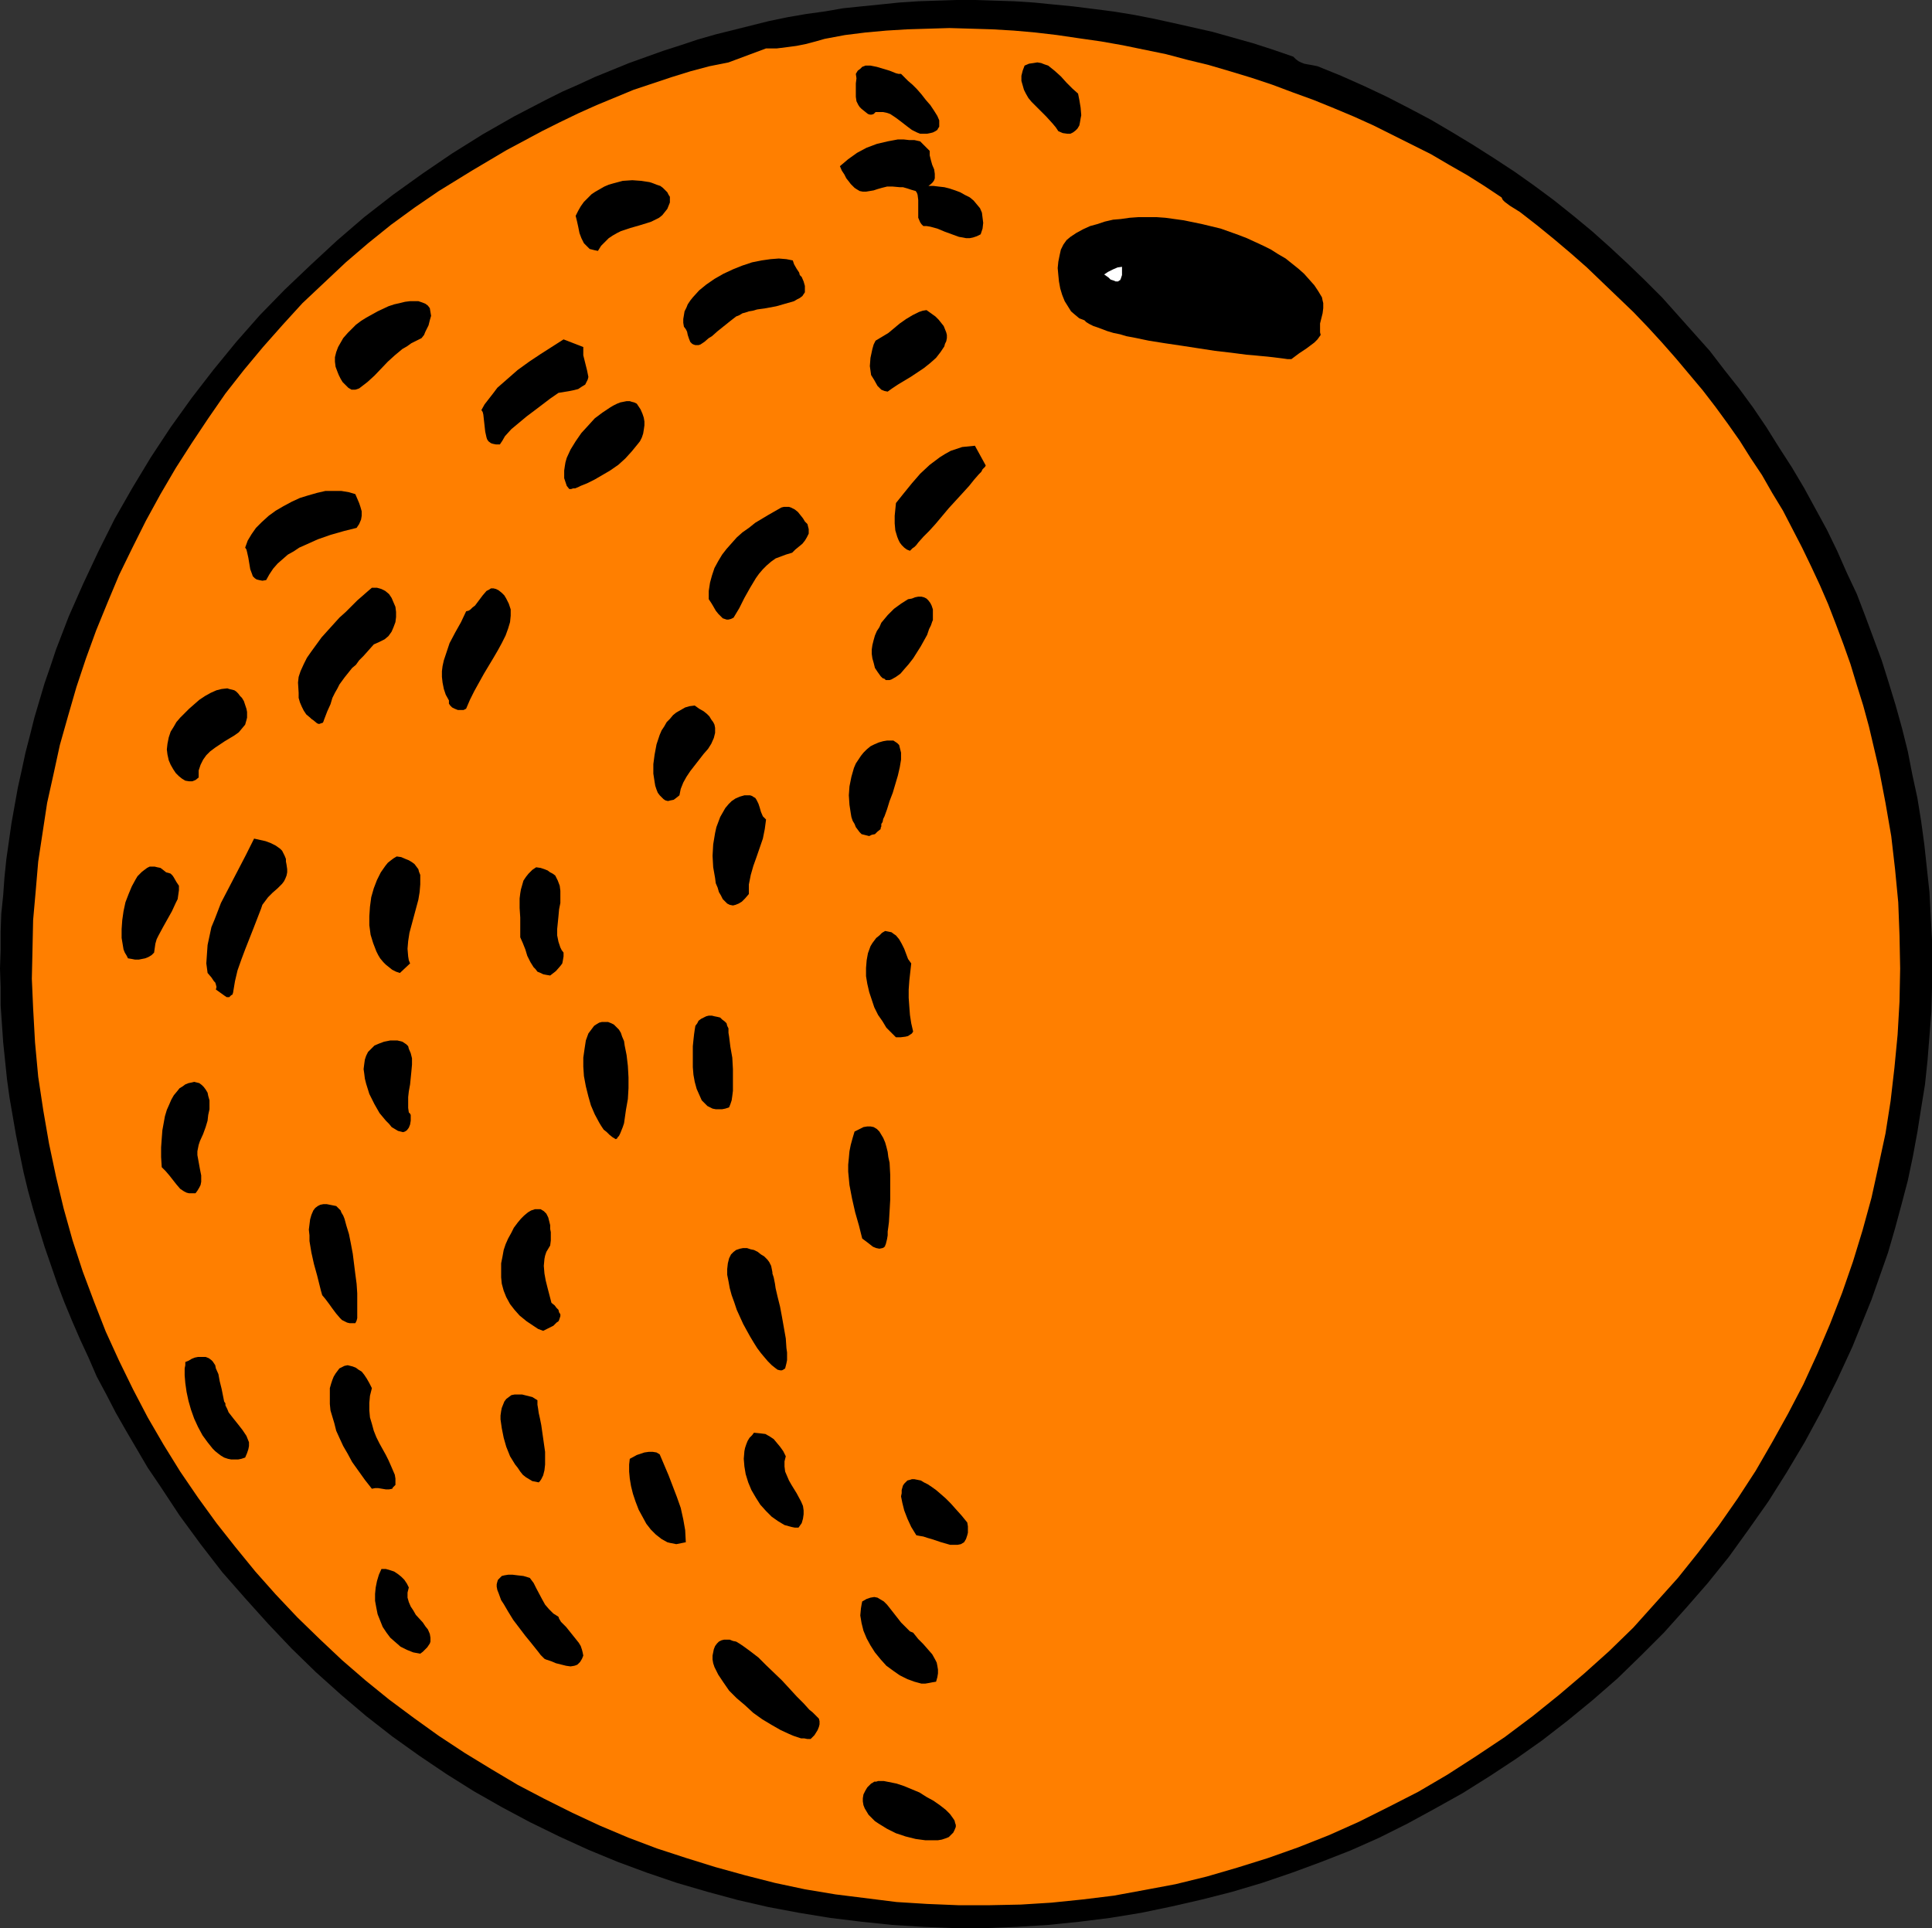 <?xml version="1.0" encoding="UTF-8" standalone="no"?>
<svg
   version="1.0"
   width="129.724mm"
   height="129.473mm"
   id="svg47"
   sodipodi:docname="Orange 12.wmf"
   xmlns:inkscape="http://www.inkscape.org/namespaces/inkscape"
   xmlns:sodipodi="http://sodipodi.sourceforge.net/DTD/sodipodi-0.dtd"
   xmlns="http://www.w3.org/2000/svg"
   xmlns:svg="http://www.w3.org/2000/svg">
  <rect width="100%" height="100%" fill="#333333" stroke="none"/>
  <sodipodi:namedview
     id="namedview47"
     pagecolor="#ffffff"
     bordercolor="#000000"
     borderopacity="0.25"
     inkscape:showpageshadow="2"
     inkscape:pageopacity="0.0"
     inkscape:pagecheckerboard="0"
     inkscape:deskcolor="#d1d1d1"
     inkscape:document-units="mm" />
  <defs
     id="defs1">
    <pattern
       id="WMFhbasepattern"
       patternUnits="userSpaceOnUse"
       width="6"
       height="6"
       x="0"
       y="0" />
  </defs>
  <path
     style="fill:#000000;fill-opacity:1;fill-rule:evenodd;stroke:none"
     d="m 328.209,14.383 0.646,0.646 0.646,0.485 0.646,0.323 0.808,0.323 0.808,0.162 0.97,0.162 1.616,0.323 5.979,2.424 5.818,2.586 5.818,2.747 5.656,2.909 5.494,2.909 5.494,3.232 5.333,3.232 5.333,3.394 5.171,3.394 5.01,3.555 5.01,3.717 4.848,3.879 4.686,3.879 4.525,4.04 4.525,4.202 4.363,4.202 4.363,4.363 4.04,4.525 4.04,4.525 4.04,4.525 3.717,4.848 3.717,4.687 3.555,4.848 3.394,5.01 3.232,5.171 3.232,5.01 3.07,5.171 2.909,5.333 2.909,5.333 2.586,5.333 2.424,5.495 2.586,5.495 2.101,5.495 2.101,5.656 2.101,5.656 1.778,5.656 1.778,5.818 1.616,5.818 1.454,5.818 1.131,5.818 1.293,5.979 0.97,5.979 0.808,5.979 0.646,5.979 0.646,5.979 0.323,6.141 0.323,5.979 v 6.141 5.979 l -0.162,6.141 -0.485,6.141 -0.485,6.141 -0.646,6.141 -0.97,5.979 -0.97,6.141 -1.131,6.141 -1.293,6.141 -1.616,6.141 -1.616,5.979 -1.778,6.141 -2.101,5.979 -2.101,5.979 -2.424,5.979 -2.424,5.979 -3.878,8.404 -4.04,8.08 -4.202,7.757 -4.525,7.596 -4.686,7.434 -5.01,7.111 -5.01,6.949 -5.333,6.626 -5.494,6.303 -5.656,6.303 -5.818,5.818 -5.979,5.818 -6.302,5.495 -6.302,5.171 -6.464,5.01 -6.626,4.687 -6.626,4.363 -6.949,4.363 -6.949,3.879 -7.11,3.879 -7.11,3.555 -7.272,3.232 -7.434,2.909 -7.434,2.747 -7.595,2.586 -7.595,2.263 -7.595,1.939 -7.757,1.778 -7.757,1.616 -7.918,1.293 -7.757,0.97 -7.918,0.808 -7.918,0.485 -7.918,0.323 h -7.918 l -7.918,-0.323 -7.918,-0.485 -7.757,-0.808 -7.918,-0.97 -7.918,-1.293 -7.757,-1.454 -7.757,-1.778 -7.757,-2.101 -7.757,-2.263 -7.595,-2.586 -7.434,-2.747 -7.434,-3.071 -7.434,-3.394 -7.272,-3.555 -7.272,-3.879 -7.11,-4.04 -6.949,-4.363 -6.949,-4.687 -6.787,-4.848 -6.626,-5.171 -6.464,-5.495 -6.302,-5.656 -6.141,-5.979 -5.979,-6.303 -5.818,-6.464 -5.818,-6.626 -5.494,-7.111 -5.333,-7.272 -5.01,-7.596 -3.07,-4.525 -2.747,-4.687 -2.747,-4.687 -2.586,-4.525 -2.424,-4.687 -2.424,-4.525 -2.101,-4.848 -2.101,-4.525 -2.101,-4.848 -1.939,-4.687 -1.778,-4.687 -1.616,-4.687 -1.616,-4.687 -1.454,-4.687 -1.454,-4.848 -1.293,-4.687 -1.131,-4.687 -0.97,-4.687 -0.97,-4.848 -0.808,-4.687 -0.808,-4.687 -0.646,-4.687 -0.485,-4.687 -0.485,-4.687 -0.323,-4.687 -0.323,-4.687 v -4.687 L 0,245.805 0.162,241.118 v -4.687 l 0.162,-4.525 0.485,-4.687 0.323,-4.525 0.485,-4.687 0.646,-4.525 0.646,-4.525 0.808,-4.525 0.808,-4.525 0.97,-4.363 0.97,-4.525 1.131,-4.363 1.131,-4.525 1.293,-4.363 1.293,-4.363 1.454,-4.202 1.454,-4.363 1.616,-4.202 1.616,-4.202 3.717,-8.404 3.878,-8.242 4.04,-8.08 4.525,-7.919 4.686,-7.757 5.01,-7.596 5.333,-7.434 5.494,-7.111 5.818,-7.111 5.979,-6.788 6.302,-6.464 6.626,-6.303 6.626,-6.141 6.949,-5.979 7.272,-5.656 7.434,-5.333 7.595,-5.171 7.757,-4.848 7.918,-4.525 4.04,-2.101 4.04,-2.101 4.202,-2.101 4.04,-1.778 4.202,-1.939 4.363,-1.778 4.363,-1.778 8.565,-3.071 4.525,-1.454 4.363,-1.454 4.525,-1.293 4.525,-1.131 4.525,-1.131 4.525,-1.131 4.686,-0.97 4.686,-0.808 4.686,-0.646 4.686,-0.808 4.686,-0.485 4.848,-0.485 4.686,-0.485 4.848,-0.323 4.848,-0.162 L 242.723,0 h 4.848 l 4.848,0.162 5.01,0.162 5.01,0.323 4.848,0.485 5.01,0.485 5.171,0.646 5.01,0.646 5.01,0.808 5.01,0.97 5.171,1.131 5.01,1.131 5.01,1.131 5.171,1.454 5.171,1.454 5.01,1.616 z"
     id="path1" />
  <path
     style="fill:#ff7f00;fill-opacity:1;fill-rule:evenodd;stroke:none"
     d="m 381.052,50.098 0.323,0.646 0.485,0.485 1.293,0.97 1.293,0.808 1.293,0.808 4.363,3.394 4.363,3.555 4.202,3.555 4.04,3.555 4.04,3.879 3.878,3.717 3.878,3.717 3.717,3.879 3.555,3.879 3.555,4.04 3.394,4.04 3.394,4.04 3.232,4.202 3.07,4.202 3.07,4.363 2.747,4.363 2.909,4.363 2.586,4.525 2.747,4.525 2.424,4.687 2.424,4.687 2.262,4.687 2.262,4.848 2.101,4.848 1.939,5.01 1.939,5.171 1.778,5.01 1.616,5.333 1.616,5.171 1.454,5.333 1.293,5.495 1.293,5.495 1.616,8.404 1.454,8.404 0.97,8.404 0.808,8.404 0.323,8.404 0.162,8.404 -0.162,8.404 -0.485,8.404 -0.808,8.404 -0.97,8.404 -1.293,8.242 -1.778,8.242 -1.778,8.08 -2.262,8.242 -2.424,7.919 -2.747,7.919 -3.07,7.919 -3.232,7.596 -3.555,7.757 -3.878,7.434 -4.04,7.272 -4.202,7.272 -4.525,6.949 -4.848,6.949 -5.171,6.787 -5.171,6.464 -5.656,6.303 -5.656,6.303 -6.141,5.979 -6.302,5.656 -6.464,5.495 -6.626,5.333 -7.11,5.333 -7.272,4.848 -7.272,4.687 -7.434,4.363 -7.595,3.879 -7.434,3.717 -7.595,3.394 -7.757,3.071 -7.757,2.747 -7.757,2.424 -7.757,2.263 -7.918,1.939 -7.757,1.454 -7.918,1.454 -7.918,0.97 -7.918,0.808 -7.757,0.485 -7.918,0.162 h -7.918 l -7.918,-0.323 -7.757,-0.485 -7.757,-0.97 -7.757,-0.97 -7.757,-1.293 -7.595,-1.616 -7.595,-1.939 -7.595,-2.101 -7.272,-2.263 -7.434,-2.424 -7.272,-2.747 -7.272,-3.071 -6.949,-3.232 -7.11,-3.555 -6.787,-3.555 -6.787,-4.04 -6.626,-4.04 -6.626,-4.363 -6.302,-4.525 -6.302,-4.687 -5.979,-4.848 -5.979,-5.171 -5.656,-5.333 -5.656,-5.495 -5.494,-5.818 -5.171,-5.818 -5.01,-6.141 -4.848,-6.141 -4.686,-6.464 -4.525,-6.626 -4.202,-6.787 -4.04,-6.949 -3.717,-7.111 -3.555,-7.272 -3.394,-7.434 -2.909,-7.434 -2.909,-7.757 -2.586,-7.919 -2.262,-8.08 -1.939,-8.08 -1.778,-8.404 -1.454,-8.404 -1.293,-8.565 -0.808,-8.727 -0.485,-8.727 -0.323,-7.434 0.162,-7.272 0.162,-7.596 0.646,-7.272 0.646,-7.596 1.131,-7.434 1.131,-7.434 1.616,-7.272 1.616,-7.434 2.101,-7.434 2.101,-7.272 2.424,-7.272 2.586,-7.111 2.909,-7.111 2.909,-6.949 3.394,-6.949 3.394,-6.787 3.717,-6.787 3.878,-6.626 4.04,-6.303 4.202,-6.303 4.363,-6.303 4.686,-5.979 4.848,-5.818 5.01,-5.656 5.01,-5.495 5.494,-5.171 5.494,-5.171 5.656,-4.848 5.818,-4.687 5.979,-4.363 6.141,-4.202 4.202,-2.586 4.202,-2.586 4.363,-2.586 4.363,-2.586 4.525,-2.424 4.525,-2.424 4.525,-2.263 4.686,-2.263 4.686,-2.101 4.686,-1.939 4.686,-1.939 4.848,-1.616 4.848,-1.616 4.686,-1.454 4.848,-1.293 4.848,-0.97 9.534,-3.555 h 2.747 l 2.586,-0.323 2.424,-0.323 2.424,-0.485 2.424,-0.646 2.262,-0.646 2.586,-0.485 2.586,-0.485 5.171,-0.646 5.333,-0.485 5.333,-0.323 5.333,-0.162 5.333,-0.162 5.494,0.162 5.333,0.162 5.494,0.323 5.494,0.485 5.494,0.646 5.494,0.808 5.656,0.808 5.494,0.97 5.494,1.131 5.494,1.131 5.494,1.454 5.333,1.293 5.494,1.616 5.333,1.616 5.333,1.778 5.171,1.939 5.333,1.939 5.171,2.101 5.01,2.101 5.01,2.263 4.848,2.424 4.848,2.424 4.848,2.424 4.686,2.747 4.525,2.586 4.363,2.747 z"
     id="path2" />
  <path
     style="fill:#000000;fill-opacity:1;fill-rule:evenodd;stroke:none"
     d="m 273.588,23.756 0.162,0.808 0.162,0.808 0.323,1.939 0.162,1.939 -0.162,0.808 -0.162,0.97 -0.162,0.808 -0.485,0.808 -0.485,0.485 -0.646,0.485 -0.646,0.323 h -0.808 l -1.131,-0.162 -1.131,-0.485 -0.646,-0.97 -0.808,-0.97 -1.616,-1.778 -1.939,-1.939 -1.778,-1.778 -0.808,-0.97 -0.646,-1.131 -0.485,-0.97 -0.323,-1.131 -0.323,-1.131 v -1.293 l 0.323,-1.293 0.485,-1.293 1.131,-0.485 1.131,-0.162 0.97,-0.162 0.97,0.162 0.808,0.323 0.97,0.323 0.808,0.646 0.808,0.646 1.616,1.454 1.454,1.616 1.454,1.454 z"
     id="path3" />
  <path
     style="fill:#000000;fill-opacity:1;fill-rule:evenodd;stroke:none"
     d="m 222.2,28.443 -0.485,0.485 -0.485,0.162 h -0.485 l -0.485,-0.162 -0.808,-0.646 -0.808,-0.646 -0.485,-0.485 -0.323,-0.485 -0.485,-0.97 -0.162,-1.131 v -1.131 -2.263 l 0.162,-1.293 -0.162,-1.131 0.485,-0.808 0.646,-0.485 0.485,-0.485 0.808,-0.323 h 0.646 0.646 l 1.616,0.323 1.616,0.485 1.616,0.485 1.616,0.646 0.646,0.162 h 0.646 l 0.162,0.162 0.162,0.162 0.323,0.323 0.323,0.323 0.323,0.323 0.485,0.485 1.131,0.97 1.131,1.131 1.131,1.293 1.131,1.454 1.131,1.293 0.97,1.454 0.808,1.293 0.485,1.131 v 0.646 0.485 0.485 l -0.323,0.485 -0.162,0.323 -0.485,0.323 -0.646,0.323 -0.646,0.162 -0.808,0.162 h -0.97 -0.808 l -0.808,-0.323 -0.646,-0.323 -0.646,-0.323 -1.293,-0.97 -1.454,-1.131 -1.293,-0.97 -1.454,-0.97 -0.97,-0.323 -0.808,-0.162 h -0.97 z"
     id="path4" />
  <path
     style="fill:#000000;fill-opacity:1;fill-rule:evenodd;stroke:none"
     d="m 235.936,38.301 v 1.131 l 0.323,1.293 0.323,1.131 0.485,1.131 0.162,1.131 v 0.646 0.485 l -0.162,0.485 -0.323,0.485 -0.485,0.485 -0.646,0.485 h 1.293 l 1.293,0.162 1.454,0.162 1.293,0.323 1.454,0.485 1.293,0.485 1.131,0.646 1.293,0.646 0.97,0.808 0.808,0.97 0.808,0.97 0.485,1.131 0.162,1.293 0.162,1.293 -0.162,1.454 -0.485,1.454 -0.97,0.485 -0.97,0.323 -0.808,0.162 h -0.97 l -0.808,-0.162 -0.97,-0.162 -1.778,-0.646 -1.778,-0.646 -1.939,-0.808 -1.778,-0.485 -0.97,-0.162 h -0.808 l -0.485,-0.485 -0.323,-0.485 -0.485,-1.131 v -0.97 -1.293 -2.263 l -0.162,-1.293 -0.162,-0.485 -0.323,-0.485 -1.131,-0.323 -0.97,-0.323 -1.131,-0.323 h -0.808 l -1.778,-0.162 h -1.454 l -1.293,0.323 -1.131,0.323 -0.97,0.323 -0.97,0.162 -0.97,0.162 h -0.808 l -0.808,-0.162 -0.808,-0.485 -0.485,-0.323 -0.485,-0.485 -0.485,-0.485 -0.485,-0.646 -0.646,-0.808 -0.485,-0.97 -0.646,-0.97 -0.485,-1.131 2.101,-1.778 2.262,-1.616 2.424,-1.293 2.586,-0.97 2.747,-0.646 2.586,-0.485 h 1.454 l 1.454,0.162 h 1.293 l 1.454,0.323 z"
     id="path5" />
  <path
     style="fill:#000000;fill-opacity:1;fill-rule:evenodd;stroke:none"
     d="m 151.742,63.673 -0.808,-0.162 -0.646,-0.162 -0.646,-0.162 -0.485,-0.485 -0.485,-0.485 -0.485,-0.485 -0.646,-1.293 -0.485,-1.293 -0.323,-1.616 -0.323,-1.454 -0.323,-1.293 0.646,-1.293 0.646,-1.131 0.808,-1.131 0.97,-0.97 0.97,-0.97 0.97,-0.646 1.131,-0.646 1.131,-0.646 1.131,-0.485 1.131,-0.323 2.424,-0.646 2.424,-0.162 2.262,0.162 2.101,0.323 0.97,0.323 0.808,0.323 0.97,0.323 0.646,0.485 0.646,0.646 0.485,0.485 0.323,0.646 0.323,0.485 v 0.808 0.646 l -0.323,0.808 -0.323,0.808 -0.646,0.808 -0.646,0.808 -0.808,0.646 -0.97,0.485 -0.97,0.485 -0.97,0.323 -2.101,0.646 -2.262,0.646 -2.424,0.808 -0.97,0.485 -1.131,0.646 -0.97,0.646 -0.97,0.97 -0.97,0.97 z"
     id="path6" />
  <path
     style="fill:#000000;fill-opacity:1;fill-rule:evenodd;stroke:none"
     d="m 335.158,85.005 -0.808,1.131 -0.808,0.808 -1.939,1.454 -1.939,1.293 -1.939,1.454 h -0.97 l -1.131,-0.162 -1.293,-0.162 -1.293,-0.162 -1.454,-0.162 -1.778,-0.162 -1.616,-0.162 -1.939,-0.162 -3.717,-0.485 -4.202,-0.485 -8.403,-1.293 -4.363,-0.646 -4.04,-0.646 -3.878,-0.808 -1.778,-0.323 -1.616,-0.485 -1.616,-0.323 -1.616,-0.485 -1.293,-0.485 -1.293,-0.485 -0.97,-0.323 -0.97,-0.485 -0.808,-0.485 -0.485,-0.485 -1.293,-0.485 -0.97,-0.808 -1.131,-0.97 -0.808,-1.293 -0.808,-1.293 -0.646,-1.616 -0.485,-1.616 -0.323,-1.778 -0.162,-1.616 -0.162,-1.778 0.162,-1.616 0.323,-1.616 0.323,-1.454 0.646,-1.293 0.808,-1.131 0.97,-0.808 1.454,-0.97 1.778,-0.97 1.778,-0.808 1.778,-0.485 1.939,-0.646 2.101,-0.485 1.939,-0.162 2.262,-0.323 2.262,-0.162 h 2.101 2.424 l 2.262,0.162 4.686,0.646 4.686,0.97 4.686,1.131 4.525,1.616 2.101,0.808 2.101,0.97 2.101,0.97 1.939,0.97 1.778,1.131 1.939,1.131 1.616,1.293 1.616,1.293 1.454,1.293 1.293,1.454 1.293,1.454 0.97,1.454 0.485,0.808 0.485,0.808 0.162,0.808 0.162,0.646 v 1.293 l -0.162,1.293 -0.646,2.586 v 1.454 0.808 z"
     id="path7" />
  <path
     style="fill:#000000;fill-opacity:1;fill-rule:evenodd;stroke:none"
     d="m 201.192,66.097 0.323,0.97 0.646,1.131 0.646,0.97 0.162,0.646 0.485,0.485 0.485,1.131 0.323,1.131 v 1.131 0.485 l -0.323,0.485 -0.323,0.485 -0.646,0.485 -0.646,0.323 -0.808,0.485 -1.131,0.323 -1.131,0.323 -2.262,0.646 -2.586,0.485 -1.131,0.162 -1.131,0.162 -1.131,0.323 -0.97,0.162 -0.97,0.323 -0.646,0.162 -0.808,0.485 -0.808,0.323 -1.454,1.131 -3.232,2.586 -1.454,1.293 -0.808,0.485 -1.131,0.97 -0.97,0.646 -0.485,0.162 h -0.485 -0.323 l -0.485,-0.162 -0.323,-0.162 -0.485,-0.485 -0.323,-0.808 -0.323,-0.97 -0.162,-0.808 -0.323,-0.646 -0.485,-0.646 -0.162,-0.97 v -0.97 l 0.162,-0.97 0.162,-0.97 0.485,-0.97 0.323,-0.808 0.646,-0.97 0.646,-0.808 1.616,-1.778 1.778,-1.454 2.101,-1.454 2.262,-1.293 2.424,-1.131 2.424,-0.97 2.424,-0.808 2.424,-0.485 2.262,-0.323 2.101,-0.162 1.939,0.162 0.808,0.162 z"
     id="path8" />
  <path
     style="fill:#ffffff;fill-opacity:1;fill-rule:evenodd;stroke:none"
     d="m 284.739,67.713 v 0.808 0.646 0.646 l -0.162,0.485 -0.162,0.485 -0.162,0.323 -0.323,0.162 -0.162,0.162 h -0.323 -0.323 l -0.323,-0.162 -0.485,-0.162 -0.485,-0.162 -0.485,-0.485 -1.131,-0.808 0.97,-0.646 1.293,-0.646 1.131,-0.485 z"
     id="path9" />
  <path
     style="fill:#000000;fill-opacity:1;fill-rule:evenodd;stroke:none"
     d="m 106.979,85.813 -1.293,0.646 -1.293,0.646 -1.131,0.808 -1.131,0.646 -1.939,1.616 -1.778,1.616 -3.394,3.555 -1.778,1.616 -2.101,1.616 -0.485,0.162 -0.485,0.162 h -0.485 -0.485 l -0.808,-0.485 -0.646,-0.646 -0.808,-0.808 -0.485,-0.808 -0.485,-0.97 -0.323,-0.808 -0.485,-1.293 -0.162,-1.293 v -1.131 l 0.323,-1.293 0.485,-1.293 0.646,-1.131 0.646,-1.131 1.131,-1.293 0.97,-0.97 1.131,-1.131 1.293,-0.97 1.293,-0.808 1.454,-0.808 1.454,-0.808 2.747,-1.293 1.454,-0.485 1.454,-0.323 1.293,-0.323 1.293,-0.162 h 1.131 0.97 l 0.97,0.323 0.808,0.323 0.646,0.485 0.485,0.646 0.162,0.97 0.162,0.97 -0.323,1.131 -0.323,1.293 -0.808,1.616 -0.323,0.808 z"
     id="path10" />
  <path
     style="fill:#000000;fill-opacity:1;fill-rule:evenodd;stroke:none"
     d="m 225.27,99.388 -0.808,-0.162 -0.808,-0.323 -0.485,-0.485 -0.485,-0.485 -0.808,-1.454 -0.808,-1.293 -0.323,-2.263 0.162,-2.101 0.485,-2.263 0.323,-1.131 0.485,-0.97 1.616,-0.97 1.616,-0.97 2.909,-2.424 1.616,-1.131 1.616,-0.97 1.616,-0.808 0.97,-0.323 0.97,-0.162 1.131,0.808 1.131,0.808 0.808,0.808 0.646,0.808 0.646,0.808 0.323,0.808 0.323,0.808 0.162,0.646 v 0.808 l -0.162,0.808 -0.323,0.646 -0.162,0.646 -0.97,1.454 -1.131,1.454 -1.454,1.293 -1.616,1.293 -3.394,2.263 -1.616,0.97 -1.616,0.97 -1.454,0.97 z"
     id="path11" />
  <path
     style="fill:#000000;fill-opacity:1;fill-rule:evenodd;stroke:none"
     d="m 148.025,88.076 v 1.131 0.97 l 0.485,1.939 0.485,1.939 0.162,0.808 0.162,0.808 -0.162,0.646 -0.323,0.646 -0.323,0.646 -0.808,0.485 -0.97,0.646 -0.646,0.162 -0.646,0.162 -0.808,0.162 -0.97,0.162 -0.97,0.162 -0.97,0.162 -2.101,1.454 -4.04,3.071 -1.939,1.454 -1.939,1.616 -1.939,1.616 -1.616,1.778 -0.646,1.131 -0.646,0.97 h -0.97 l -0.808,-0.162 -0.485,-0.162 -0.646,-0.485 -0.323,-0.485 -0.162,-0.485 -0.323,-1.454 -0.162,-1.454 -0.162,-1.454 -0.162,-1.454 -0.162,-0.646 -0.323,-0.485 0.808,-1.454 1.131,-1.454 1.131,-1.454 0.97,-1.293 2.586,-2.263 2.586,-2.263 2.909,-2.101 2.909,-1.939 5.818,-3.717 z"
     id="path12" />
  <path
     style="fill:#000000;fill-opacity:1;fill-rule:evenodd;stroke:none"
     d="m 144.47,124.114 -0.646,-0.808 -0.323,-0.97 -0.323,-0.97 v -0.97 -0.97 l 0.162,-1.131 0.162,-0.97 0.323,-1.131 0.97,-2.101 1.293,-2.101 1.454,-2.101 1.778,-1.939 1.616,-1.778 1.939,-1.454 1.939,-1.293 0.808,-0.485 0.97,-0.485 0.808,-0.323 0.808,-0.162 0.808,-0.162 h 0.808 l 0.485,0.162 0.646,0.162 0.646,0.323 0.323,0.485 0.646,0.97 0.485,1.131 0.323,0.97 0.162,0.97 v 0.97 l -0.162,1.131 -0.162,0.97 -0.323,0.97 -0.485,0.97 -0.646,0.808 -1.454,1.778 -1.616,1.778 -1.778,1.616 -2.101,1.454 -1.939,1.131 -1.939,1.131 -1.939,0.97 -1.616,0.646 -0.646,0.323 -0.808,0.323 h -0.485 l -0.485,0.162 z"
     id="path13" />
  <path
     style="fill:#000000;fill-opacity:1;fill-rule:evenodd;stroke:none"
     d="m 250.157,118.135 v 0 l -0.162,0.323 -0.323,0.323 -0.323,0.323 -0.323,0.646 -0.646,0.646 -1.131,1.293 -1.293,1.616 -1.616,1.778 -3.555,3.879 -3.394,4.04 -1.616,1.778 -1.454,1.454 -1.293,1.454 -0.485,0.646 -0.485,0.485 -0.485,0.323 -0.323,0.323 -0.162,0.162 -0.162,0.162 -0.808,-0.323 -0.646,-0.485 -0.646,-0.646 -0.485,-0.646 -0.323,-0.646 -0.323,-0.808 -0.485,-1.616 -0.162,-1.778 v -1.939 l 0.162,-1.616 0.162,-1.616 1.939,-2.424 2.101,-2.586 2.101,-2.424 2.424,-2.263 1.293,-0.97 1.293,-0.97 1.293,-0.808 1.454,-0.808 1.454,-0.485 1.454,-0.485 1.616,-0.162 1.616,-0.162 z"
     id="path14" />
  <path
     style="fill:#000000;fill-opacity:1;fill-rule:evenodd;stroke:none"
     d="m 90.173,125.407 0.97,2.263 0.323,0.97 0.323,1.131 v 1.131 l -0.162,0.97 -0.485,1.131 -0.646,0.97 -3.232,0.808 -3.394,0.97 -3.232,1.131 -3.232,1.454 -1.454,0.646 -1.454,0.97 -1.454,0.808 -1.293,1.131 -1.293,1.131 -1.131,1.293 -0.97,1.454 -0.808,1.454 -0.97,0.162 -0.808,-0.162 -0.646,-0.162 -0.485,-0.323 -0.485,-0.485 -0.162,-0.485 -0.485,-1.293 -0.485,-2.909 -0.323,-1.454 -0.162,-0.646 -0.323,-0.485 0.646,-1.778 0.97,-1.616 1.131,-1.616 1.454,-1.454 1.778,-1.616 1.778,-1.293 1.939,-1.131 2.101,-1.131 2.101,-0.97 2.101,-0.646 2.262,-0.646 2.101,-0.485 h 2.101 1.939 l 1.939,0.323 z"
     id="path15" />
  <path
     style="fill:#000000;fill-opacity:1;fill-rule:evenodd;stroke:none"
     d="m 204.909,133.003 0.162,0.646 0.162,0.646 v 1.131 l -0.485,0.97 -0.485,0.808 -0.646,0.808 -1.778,1.454 -0.808,0.808 -1.616,0.485 -1.293,0.485 -1.293,0.485 -1.131,0.808 -1.131,0.97 -0.97,0.97 -0.97,1.131 -0.808,1.131 -1.454,2.424 -1.454,2.586 -1.293,2.586 -1.454,2.424 -0.646,0.323 -0.646,0.162 h -0.485 l -0.485,-0.162 -0.485,-0.162 -0.323,-0.323 -0.808,-0.808 -0.646,-0.808 -0.646,-1.131 -0.485,-0.808 -0.646,-0.97 v -2.101 l 0.323,-2.101 0.485,-1.778 0.646,-1.939 0.97,-1.778 0.97,-1.616 1.131,-1.454 1.293,-1.454 1.293,-1.454 1.454,-1.293 1.616,-1.131 1.616,-1.293 3.232,-1.939 3.394,-1.939 0.646,-0.162 h 0.646 0.646 l 0.485,0.162 0.97,0.485 0.808,0.646 1.293,1.616 0.485,0.808 z"
     id="path16" />
  <path
     style="fill:#000000;fill-opacity:1;fill-rule:evenodd;stroke:none"
     d="m 94.859,163.546 -1.293,1.454 -1.293,1.454 -1.131,1.131 -0.808,1.131 -0.97,0.808 -0.646,0.808 -1.293,1.616 -1.293,1.778 -0.485,0.97 -0.646,1.131 -0.646,1.293 -0.485,1.616 -0.808,1.778 -0.808,2.101 -0.162,0.485 -0.162,0.323 -0.485,0.162 -0.485,0.162 -0.485,-0.162 -0.97,-0.808 -0.485,-0.323 -0.323,-0.323 -0.97,-0.808 -0.646,-0.97 -0.485,-0.97 -0.485,-1.131 -0.323,-1.131 v -1.293 l -0.162,-2.586 0.162,-1.454 0.485,-1.454 0.808,-1.778 0.808,-1.616 1.131,-1.616 1.293,-1.778 1.293,-1.778 1.454,-1.616 3.07,-3.394 1.616,-1.454 1.454,-1.454 1.454,-1.454 1.293,-1.131 1.293,-1.131 1.131,-0.97 h 0.646 0.646 l 1.131,0.323 0.97,0.485 0.97,0.808 0.646,0.97 0.485,1.131 0.485,1.131 0.162,1.293 v 1.293 l -0.162,1.293 -0.485,1.293 -0.485,1.131 -0.808,1.131 -0.97,0.808 -1.293,0.646 z"
     id="path17" />
  <path
     style="fill:#000000;fill-opacity:1;fill-rule:evenodd;stroke:none"
     d="m 118.291,179.869 -0.646,0.323 h -0.808 -0.646 l -0.808,-0.323 -0.646,-0.323 -0.485,-0.485 -0.323,-0.485 v -0.808 l -0.808,-1.454 -0.485,-1.454 -0.323,-1.616 -0.162,-1.454 v -1.454 l 0.162,-1.293 0.323,-1.454 0.485,-1.454 0.97,-2.909 1.454,-2.747 1.454,-2.586 1.293,-2.747 0.646,-0.162 0.485,-0.323 0.485,-0.485 0.646,-0.485 0.97,-1.293 0.97,-1.293 0.97,-1.131 0.646,-0.323 0.485,-0.323 h 0.646 l 0.646,0.162 0.646,0.323 0.808,0.646 0.646,0.646 0.485,0.808 0.323,0.646 0.323,0.646 0.485,1.454 v 1.616 l -0.162,1.616 -0.485,1.616 -0.646,1.778 -0.97,1.939 -0.97,1.778 -1.131,1.939 -2.424,4.04 -2.424,4.363 -1.131,2.263 z"
     id="path18" />
  <path
     style="fill:#000000;fill-opacity:1;fill-rule:evenodd;stroke:none"
     d="m 236.744,157.082 v 0.323 l -0.162,0.323 -0.323,0.97 -0.485,0.97 -0.485,1.454 -0.808,1.454 -0.808,1.454 -1.939,3.071 -1.131,1.454 -1.131,1.293 -0.97,1.131 -1.131,0.808 -1.131,0.646 -0.485,0.162 h -0.485 -0.485 l -0.323,-0.323 -0.485,-0.162 -0.485,-0.485 -0.808,-1.131 -0.646,-0.97 -0.323,-1.293 -0.323,-1.131 -0.162,-1.131 v -1.131 l 0.162,-1.131 0.323,-1.293 0.323,-1.131 0.485,-1.131 0.646,-0.97 0.485,-1.131 1.616,-1.939 1.616,-1.616 1.778,-1.293 1.778,-1.131 0.97,-0.162 0.808,-0.323 0.808,-0.162 h 0.808 l 0.646,0.162 0.646,0.323 0.485,0.485 0.485,0.646 0.323,0.646 0.323,0.97 v 1.131 z"
     id="path19" />
  <path
     style="fill:#000000;fill-opacity:1;fill-rule:evenodd;stroke:none"
     d="m 50.419,197.322 -0.808,0.646 -0.808,0.323 h -0.808 l -0.97,-0.162 -0.808,-0.485 -0.808,-0.646 -0.808,-0.808 -0.646,-0.97 -0.646,-1.131 -0.485,-1.131 -0.323,-1.454 -0.162,-1.293 0.162,-1.454 0.323,-1.616 0.485,-1.454 0.808,-1.293 0.646,-1.131 0.97,-1.131 1.131,-1.131 1.131,-1.131 1.293,-1.131 1.293,-1.131 1.454,-0.97 1.454,-0.808 1.454,-0.646 1.293,-0.323 1.454,-0.162 0.485,0.162 0.646,0.162 0.646,0.162 0.485,0.323 0.485,0.485 0.485,0.646 0.485,0.485 0.485,0.808 0.323,0.97 0.323,0.97 0.162,0.808 v 0.808 0.646 l -0.162,0.646 -0.323,1.131 -0.808,0.97 -0.808,0.97 -1.131,0.808 -2.424,1.454 -2.424,1.616 -1.293,0.97 -0.97,0.97 -0.808,1.131 -0.646,1.293 -0.485,1.454 v 0.808 z"
     id="path20" />
  <path
     style="fill:#000000;fill-opacity:1;fill-rule:evenodd;stroke:none"
     d="m 172.427,201.847 -0.808,0.646 -0.646,0.485 -0.808,0.162 -0.646,0.162 -0.646,-0.162 -0.485,-0.323 -0.485,-0.485 -0.485,-0.485 -0.485,-0.646 -0.323,-0.808 -0.323,-0.97 -0.162,-0.97 -0.323,-2.101 v -2.424 l 0.323,-2.424 0.485,-2.586 0.808,-2.424 0.485,-1.131 0.646,-0.97 0.646,-1.131 0.808,-0.808 0.808,-0.97 0.808,-0.646 1.131,-0.646 1.131,-0.646 1.131,-0.323 1.293,-0.162 1.131,0.808 1.131,0.646 0.808,0.646 0.646,0.646 0.485,0.808 0.485,0.646 0.323,0.646 0.162,0.808 v 0.646 0.646 l -0.323,1.293 -0.646,1.454 -0.808,1.293 -1.131,1.293 -1.131,1.454 -2.262,2.909 -0.97,1.454 -0.808,1.454 -0.646,1.616 -0.162,0.808 z"
     id="path21" />
  <path
     style="fill:#000000;fill-opacity:1;fill-rule:evenodd;stroke:none"
     d="m 223.493,210.413 -0.808,0.646 -0.646,0.646 -0.808,0.162 -0.646,0.323 -0.646,-0.162 -0.646,-0.162 -0.646,-0.162 -0.485,-0.485 -0.485,-0.646 -0.485,-0.646 -0.323,-0.808 -0.485,-0.808 -0.323,-0.97 -0.162,-0.97 -0.323,-2.101 -0.162,-2.424 0.162,-2.263 0.485,-2.424 0.646,-2.263 0.485,-1.131 0.646,-0.97 0.646,-0.97 0.646,-0.808 0.808,-0.808 0.97,-0.808 0.97,-0.485 1.131,-0.485 1.131,-0.323 0.97,-0.162 h 0.808 0.808 l 0.485,0.323 0.485,0.323 0.485,0.485 0.162,0.646 0.162,0.646 0.162,0.646 v 1.778 l -0.323,1.939 -0.485,2.101 -1.293,4.363 -0.808,2.101 -0.646,2.101 -0.646,1.778 -0.323,0.646 -0.162,0.808 -0.323,0.485 v 0.646 l -0.162,0.323 z"
     id="path22" />
  <path
     style="fill:#000000;fill-opacity:1;fill-rule:evenodd;stroke:none"
     d="m 194.405,207.988 -0.323,2.424 -0.485,2.424 -1.616,4.687 -0.808,2.263 -0.646,2.263 -0.485,2.424 v 1.293 1.131 l -0.97,1.131 -0.808,0.808 -0.808,0.485 -0.808,0.323 -0.646,0.162 -0.808,-0.162 -0.646,-0.323 -0.485,-0.485 -0.646,-0.646 -0.485,-0.97 -0.485,-0.808 -0.323,-1.131 -0.485,-1.131 -0.162,-1.293 -0.485,-2.747 -0.162,-2.909 0.162,-2.909 0.485,-2.909 0.323,-1.454 0.485,-1.293 0.485,-1.293 0.646,-1.131 0.646,-1.131 0.808,-0.97 0.808,-0.808 0.97,-0.646 1.131,-0.485 1.131,-0.323 h 0.646 0.808 l 0.485,0.162 0.485,0.323 0.323,0.162 0.323,0.485 0.485,0.97 0.323,0.97 0.323,1.131 0.485,1.131 z"
     id="path23" />
  <path
     style="fill:#000000;fill-opacity:1;fill-rule:evenodd;stroke:none"
     d="m 72.72,219.463 0.162,1.131 v 0.808 l -0.162,0.808 -0.323,0.808 -0.323,0.646 -0.485,0.646 -1.131,1.131 -1.293,1.131 -1.131,1.131 -0.485,0.646 -0.485,0.646 -0.485,0.646 -0.323,0.97 -1.939,5.01 -2.101,5.333 -0.97,2.586 -0.97,2.747 -0.646,2.747 -0.485,2.909 -0.162,0.485 -0.323,0.162 -0.485,0.485 h -0.646 l -0.485,-0.323 -1.131,-0.808 -1.131,-0.808 0.162,-0.646 -0.162,-0.646 -0.162,-0.485 -0.323,-0.323 -0.646,-0.97 -0.97,-1.131 -0.323,-2.424 0.162,-2.424 0.162,-2.263 0.485,-2.263 0.485,-2.263 0.808,-1.939 0.808,-2.101 0.808,-2.101 2.101,-4.04 2.101,-4.04 2.101,-4.04 2.101,-4.202 1.454,0.323 1.454,0.323 1.293,0.485 1.293,0.646 1.131,0.808 0.485,0.485 0.323,0.646 0.323,0.646 0.323,0.808 v 0.646 z"
     id="path24" />
  <path
     style="fill:#000000;fill-opacity:1;fill-rule:evenodd;stroke:none"
     d="m 104.07,244.512 -2.586,2.424 -0.97,-0.323 -0.97,-0.485 -0.808,-0.646 -0.808,-0.646 -0.646,-0.646 -0.808,-0.97 -0.485,-0.808 -0.485,-0.97 -0.808,-2.101 -0.646,-2.101 -0.323,-2.424 v -2.263 l 0.162,-2.424 0.323,-2.424 0.646,-2.263 0.808,-2.101 0.97,-1.939 1.131,-1.616 0.646,-0.808 0.808,-0.646 0.646,-0.485 0.808,-0.485 1.131,0.162 1.131,0.485 0.808,0.323 0.808,0.485 0.646,0.485 0.485,0.646 0.485,0.646 0.162,0.646 0.323,0.808 v 0.808 1.616 l -0.162,1.939 -0.323,1.939 -1.131,4.202 -1.131,4.202 -0.323,2.101 -0.162,1.939 0.162,1.939 0.162,0.97 z"
     id="path25" />
  <path
     style="fill:#000000;fill-opacity:1;fill-rule:evenodd;stroke:none"
     d="m 45.41,224.796 v 1.131 l -0.162,1.131 -0.162,1.131 -0.485,0.97 -0.97,2.101 -2.262,4.04 -1.131,2.101 -0.485,0.97 -0.323,1.131 -0.162,1.131 -0.162,1.131 -0.646,0.646 -0.808,0.485 -0.808,0.323 -0.808,0.162 -0.808,0.162 h -0.97 l -0.808,-0.162 -0.97,-0.162 -0.323,-0.646 -0.485,-0.808 -0.323,-0.808 -0.162,-0.97 -0.323,-1.939 v -2.263 l 0.162,-2.263 0.323,-2.263 0.485,-2.263 0.808,-2.101 0.808,-1.939 0.97,-1.778 0.485,-0.808 0.646,-0.646 0.485,-0.485 0.646,-0.485 0.646,-0.485 0.646,-0.323 h 0.646 0.646 l 0.646,0.162 0.808,0.162 0.646,0.485 0.808,0.646 0.646,0.162 0.485,0.162 0.485,0.485 0.323,0.485 0.646,1.131 0.323,0.485 z"
     id="path26" />
  <path
     style="fill:#000000;fill-opacity:1;fill-rule:evenodd;stroke:none"
     d="m 143.016,241.764 v 0.97 l -0.162,0.97 -0.162,0.808 -0.485,0.646 -1.131,1.293 -1.454,1.131 -0.97,-0.162 -0.808,-0.162 -0.646,-0.323 -0.808,-0.323 -0.485,-0.646 -0.485,-0.485 -0.808,-1.293 -0.808,-1.616 -0.485,-1.616 -0.646,-1.616 -0.646,-1.454 v -2.424 -2.586 l -0.162,-2.424 v -2.424 l 0.162,-1.293 0.162,-0.97 0.323,-1.131 0.323,-1.131 0.646,-0.97 0.646,-0.808 0.97,-0.97 0.97,-0.646 1.131,0.162 0.97,0.323 0.808,0.323 0.646,0.485 0.646,0.323 0.646,0.485 0.323,0.646 0.323,0.646 0.485,1.293 0.162,1.293 v 1.454 1.616 l -0.323,1.616 -0.162,1.778 -0.162,1.616 -0.162,1.616 v 1.616 l 0.323,1.616 0.485,1.454 0.323,0.646 z"
     id="path27" />
  <path
     style="fill:#000000;fill-opacity:1;fill-rule:evenodd;stroke:none"
     d="m 231.249,244.512 -0.485,4.363 -0.162,2.263 v 2.101 l 0.162,2.263 0.162,2.101 0.323,2.101 0.485,2.101 -0.323,0.485 -0.485,0.323 -0.485,0.323 -0.646,0.162 -1.293,0.162 h -1.131 l -1.131,-1.131 -1.293,-1.293 -0.97,-1.616 -1.131,-1.616 -0.97,-1.939 -0.646,-1.939 -0.646,-1.939 -0.485,-2.101 -0.323,-1.939 v -2.101 l 0.162,-1.939 0.323,-1.778 0.646,-1.778 0.485,-0.808 0.485,-0.646 0.485,-0.646 0.808,-0.646 0.646,-0.646 0.808,-0.485 0.808,0.162 0.808,0.162 0.646,0.485 0.485,0.323 0.808,0.97 0.646,1.131 0.646,1.293 0.485,1.293 0.485,1.293 z"
     id="path28" />
  <path
     style="fill:#000000;fill-opacity:1;fill-rule:evenodd;stroke:none"
     d="m 185.032,281.035 -0.97,0.323 -0.808,0.162 h -0.97 -0.646 l -0.808,-0.162 -0.646,-0.323 -0.646,-0.323 -0.485,-0.485 -0.97,-0.97 -0.646,-1.454 -0.646,-1.454 -0.485,-1.778 -0.323,-1.778 -0.162,-1.939 v -1.778 -1.939 -1.616 l 0.162,-1.616 0.162,-1.454 0.162,-1.131 0.162,-0.97 0.485,-0.646 0.323,-0.646 0.646,-0.485 0.646,-0.323 0.646,-0.323 0.646,-0.162 h 0.808 l 0.646,0.162 0.808,0.162 0.646,0.162 0.485,0.485 0.646,0.485 0.485,0.485 0.162,0.646 0.323,0.646 v 1.131 l 0.162,0.97 0.323,2.586 0.485,2.747 0.162,2.909 v 2.909 2.586 l -0.162,1.293 -0.162,1.131 -0.323,0.97 z"
     id="path29" />
  <path
     style="fill:#000000;fill-opacity:1;fill-rule:evenodd;stroke:none"
     d="m 156.267,289.115 -0.808,-0.485 -0.808,-0.646 -0.646,-0.646 -0.808,-0.646 -0.646,-0.97 -0.485,-0.808 -1.131,-2.101 -0.97,-2.263 -0.646,-2.263 -0.646,-2.586 -0.485,-2.586 -0.162,-2.424 v -2.263 l 0.323,-2.263 0.323,-2.101 0.646,-1.778 0.485,-0.646 0.485,-0.646 0.485,-0.646 0.485,-0.323 0.808,-0.485 0.646,-0.162 h 0.808 0.808 l 0.808,0.323 0.646,0.323 0.646,0.646 0.646,0.646 0.485,0.808 0.323,0.97 0.485,1.131 0.162,1.131 0.485,2.424 0.323,2.747 0.162,2.909 v 2.747 l -0.162,2.747 -0.485,2.747 -0.323,2.263 -0.162,1.131 -0.323,0.97 -0.323,0.808 -0.323,0.808 -0.323,0.646 -0.323,0.323 -0.162,0.323 z"
     id="path30" />
  <path
     style="fill:#000000;fill-opacity:1;fill-rule:evenodd;stroke:none"
     d="m 104.232,282.974 v 1.454 l -0.162,0.97 -0.323,0.808 -0.485,0.646 -0.485,0.323 -0.485,0.162 -0.646,-0.162 -0.646,-0.162 -0.808,-0.485 -0.808,-0.485 -0.646,-0.808 -0.808,-0.808 -0.808,-0.97 -0.808,-0.97 -1.293,-2.263 -1.293,-2.586 -0.808,-2.586 -0.323,-1.293 -0.162,-1.293 -0.162,-1.131 0.162,-1.293 0.162,-1.131 0.323,-0.97 0.485,-0.97 0.808,-0.808 0.808,-0.808 1.131,-0.485 1.293,-0.485 1.616,-0.323 h 0.97 0.808 l 0.646,0.162 0.646,0.162 0.485,0.323 0.485,0.323 0.485,0.485 0.162,0.646 0.485,1.131 0.323,1.293 v 1.616 l -0.162,1.778 -0.162,1.616 -0.162,1.616 -0.323,1.778 -0.162,1.454 v 1.454 1.293 l 0.162,1.131 0.323,0.323 z"
     id="path31" />
  <path
     style="fill:#000000;fill-opacity:1;fill-rule:evenodd;stroke:none"
     d="m 49.611,302.852 h -0.808 -0.808 l -0.646,-0.162 -0.646,-0.323 -0.485,-0.323 -0.485,-0.323 -0.97,-1.131 -1.778,-2.263 -0.97,-1.131 -0.97,-0.97 -0.162,-2.586 v -2.424 l 0.162,-2.263 0.162,-2.101 0.323,-1.778 0.323,-1.778 0.485,-1.616 0.646,-1.454 0.485,-1.131 0.646,-1.131 0.808,-0.97 0.646,-0.808 0.808,-0.485 0.646,-0.485 0.808,-0.323 0.808,-0.162 0.646,-0.162 0.646,0.162 0.646,0.162 0.646,0.485 0.485,0.485 0.485,0.646 0.485,0.808 0.162,0.808 0.323,1.131 v 1.131 1.131 l -0.323,1.454 -0.162,1.454 -0.485,1.616 -0.646,1.778 -0.808,1.778 -0.323,0.97 -0.162,0.808 -0.162,0.808 v 0.97 l 0.323,1.778 0.323,1.778 0.323,1.616 v 0.808 0.808 l -0.162,0.808 -0.323,0.646 -0.485,0.808 z"
     id="path32" />
  <path
     style="fill:#000000;fill-opacity:1;fill-rule:evenodd;stroke:none"
     d="m 218.806,314.326 -0.808,-3.232 -0.97,-3.394 -0.808,-3.555 -0.646,-3.394 -0.323,-3.394 v -1.778 l 0.162,-1.616 0.162,-1.778 0.323,-1.616 0.485,-1.778 0.485,-1.616 1.293,-0.646 0.97,-0.485 0.97,-0.162 h 0.808 l 0.808,0.162 0.808,0.485 0.646,0.646 0.485,0.808 0.485,0.808 0.485,1.131 0.323,1.131 0.323,1.293 0.162,1.293 0.323,1.454 0.162,3.071 v 3.071 3.232 l -0.162,2.909 -0.162,2.747 -0.162,1.293 -0.162,1.131 v 0.97 l -0.162,0.97 -0.162,0.646 -0.162,0.646 -0.162,0.323 v 0.162 l -0.323,0.323 -0.323,0.162 -0.808,0.162 -0.808,-0.162 -0.808,-0.323 -1.454,-1.131 -0.646,-0.485 z"
     id="path33" />
  <path
     style="fill:#000000;fill-opacity:1;fill-rule:evenodd;stroke:none"
     d="M 90.173,335.82 H 89.365 88.718 l -0.646,-0.162 -0.646,-0.323 -0.646,-0.323 -0.485,-0.485 -0.97,-1.131 -0.97,-1.293 -0.808,-1.131 -0.97,-1.293 -0.808,-0.97 -0.323,-1.131 -0.323,-1.293 -0.646,-2.586 -0.808,-2.909 -0.646,-2.909 -0.485,-2.909 v -1.454 l -0.162,-1.454 0.162,-1.293 0.162,-1.293 0.323,-1.131 0.485,-1.131 0.485,-0.646 0.646,-0.485 0.646,-0.323 0.808,-0.162 h 0.808 l 0.808,0.162 0.808,0.162 0.808,0.162 0.323,0.323 0.323,0.323 0.485,0.485 0.162,0.485 0.485,0.808 0.323,0.808 0.485,1.778 0.646,2.101 0.485,2.424 0.485,2.586 0.323,2.586 0.323,2.586 0.323,2.424 0.162,2.424 v 2.263 1.939 0.808 0.646 0.646 l -0.162,0.646 -0.162,0.323 z"
     id="path34" />
  <path
     style="fill:#000000;fill-opacity:1;fill-rule:evenodd;stroke:none"
     d="m 139.622,316.104 -0.485,0.808 -0.485,0.808 -0.323,0.97 -0.162,0.808 -0.162,1.778 0.162,1.939 0.323,1.778 0.485,1.939 0.97,3.717 0.808,0.646 0.485,0.646 0.485,0.485 0.162,0.646 0.323,0.485 v 0.485 l -0.162,0.485 -0.162,0.485 -0.162,0.323 -0.485,0.323 -0.808,0.808 -1.293,0.646 -1.293,0.646 -1.293,-0.485 -0.97,-0.646 -1.939,-1.293 -1.778,-1.454 -1.293,-1.454 -1.131,-1.454 -0.97,-1.778 -0.646,-1.616 -0.485,-1.778 -0.162,-1.616 v -1.778 -1.778 l 0.323,-1.616 0.323,-1.778 0.485,-1.454 0.646,-1.454 0.808,-1.454 0.646,-1.293 0.97,-1.293 0.808,-0.97 0.808,-0.808 0.97,-0.808 0.808,-0.485 0.97,-0.323 h 0.808 0.646 l 0.808,0.485 0.646,0.646 0.485,0.97 0.323,1.293 0.162,0.646 v 0.97 l 0.162,0.808 v 2.101 z"
     id="path35" />
  <path
     style="fill:#000000;fill-opacity:1;fill-rule:evenodd;stroke:none"
     d="m 196.021,322.891 v 0.323 l 0.162,0.485 0.162,0.485 0.162,0.808 0.162,0.808 0.162,1.131 0.485,2.101 0.646,2.586 0.485,2.586 0.485,2.747 0.485,2.747 0.162,2.424 0.162,1.131 v 0.97 0.97 l -0.162,0.808 -0.162,0.646 -0.162,0.646 -0.485,0.323 -0.323,0.162 h -0.485 l -0.646,-0.162 -0.646,-0.485 -0.808,-0.646 -0.97,-0.97 -0.97,-1.131 -0.808,-0.97 -0.97,-1.293 -0.808,-1.293 -0.97,-1.616 -0.808,-1.454 -0.97,-1.778 -1.616,-3.555 -0.646,-1.939 -0.646,-1.778 -0.485,-1.778 -0.323,-1.778 -0.323,-1.616 v -1.454 l 0.162,-1.454 0.323,-1.293 0.485,-0.97 0.646,-0.646 0.646,-0.485 0.97,-0.323 0.808,-0.162 h 0.97 l 0.97,0.323 0.808,0.162 0.97,0.485 0.808,0.646 0.808,0.485 0.808,0.808 0.485,0.646 0.485,0.97 0.162,0.808 z"
     id="path36" />
  <path
     style="fill:#000000;fill-opacity:1;fill-rule:evenodd;stroke:none"
     d="m 62.216,369.919 -0.97,0.323 -0.808,0.162 h -0.97 -0.808 l -0.808,-0.162 -0.97,-0.323 -0.808,-0.485 -0.646,-0.485 -0.808,-0.646 -0.646,-0.646 -1.293,-1.616 -1.293,-1.778 -1.131,-2.101 -0.97,-2.101 -0.808,-2.263 -0.646,-2.263 -0.485,-2.263 -0.323,-2.263 -0.162,-1.939 v -1.778 l 0.162,-0.808 v -0.808 l 0.808,-0.323 0.808,-0.485 0.808,-0.323 0.808,-0.162 h 1.131 0.808 l 0.808,0.323 0.646,0.485 0.323,0.323 0.323,0.485 0.323,0.485 0.162,0.808 0.646,1.454 0.323,1.778 0.485,1.939 0.323,1.616 0.323,1.616 0.323,0.485 v 0.485 l 0.485,0.97 0.323,0.808 1.131,1.454 1.293,1.616 1.131,1.454 0.97,1.454 0.323,0.808 0.323,0.808 v 0.97 l -0.162,0.808 -0.323,0.97 z"
     id="path37" />
  <path
     style="fill:#000000;fill-opacity:1;fill-rule:evenodd;stroke:none"
     d="m 94.374,352.304 -0.485,1.939 -0.162,1.778 v 1.939 l 0.162,1.778 0.485,1.616 0.485,1.778 0.646,1.616 0.808,1.616 1.616,2.909 0.646,1.293 0.646,1.454 0.485,1.131 0.485,1.131 0.162,0.97 v 0.97 0.646 l -0.323,0.323 -0.323,0.323 -0.162,0.323 -0.808,0.162 h -0.808 l -0.97,-0.162 -0.97,-0.162 h -0.808 l -0.808,0.162 -1.778,-2.263 -1.616,-2.263 -1.616,-2.263 -1.131,-2.101 -1.131,-1.939 -0.97,-2.101 -0.808,-1.778 -0.485,-1.939 -0.485,-1.616 -0.485,-1.616 -0.162,-1.616 v -1.454 -1.293 -1.293 l 0.323,-1.131 0.323,-0.97 0.323,-0.808 0.485,-0.808 0.485,-0.646 0.485,-0.646 0.646,-0.323 0.646,-0.323 0.808,-0.162 0.646,0.162 0.646,0.162 0.808,0.323 0.646,0.485 0.808,0.485 0.646,0.808 0.646,0.97 0.646,1.131 z"
     id="path38" />
  <path
     style="fill:#000000;fill-opacity:1;fill-rule:evenodd;stroke:none"
     d="m 136.39,355.374 v 0.162 0.162 0.808 l 0.162,0.97 0.162,1.131 0.323,1.454 0.323,1.616 0.485,3.394 0.485,3.394 v 1.778 1.454 l -0.162,1.454 -0.323,1.293 -0.485,0.97 -0.323,0.485 -0.323,0.323 -0.808,-0.162 -0.808,-0.162 -0.808,-0.485 -0.808,-0.485 -0.808,-0.646 -0.646,-0.808 -0.646,-0.97 -0.646,-0.808 -1.293,-2.101 -0.97,-2.424 -0.646,-2.263 -0.485,-2.424 -0.162,-1.131 -0.162,-1.131 v -0.97 l 0.162,-1.131 0.162,-0.808 0.323,-0.808 0.323,-0.808 0.485,-0.646 0.646,-0.485 0.646,-0.485 0.808,-0.162 h 0.97 0.97 l 1.293,0.323 1.293,0.323 z"
     id="path39" />
  <path
     style="fill:#000000;fill-opacity:1;fill-rule:evenodd;stroke:none"
     d="m 199.414,369.596 -0.323,1.293 v 1.293 l 0.162,1.293 0.485,1.131 0.485,1.131 0.646,1.131 1.293,2.101 1.131,2.101 0.485,1.131 0.162,1.131 v 0.97 l -0.162,1.131 -0.323,1.131 -0.808,1.131 h -0.97 l -0.808,-0.162 -1.778,-0.485 -1.616,-0.97 -1.616,-1.131 -1.454,-1.454 -1.454,-1.616 -1.131,-1.778 -1.131,-1.939 -0.808,-1.939 -0.646,-2.101 -0.323,-1.939 -0.162,-1.939 0.162,-1.939 0.162,-0.808 0.323,-0.97 0.323,-0.808 0.485,-0.808 0.646,-0.646 0.485,-0.646 1.616,0.162 1.293,0.162 1.131,0.646 0.97,0.646 0.808,0.97 0.808,0.97 0.808,1.131 z"
     id="path40" />
  <path
     style="fill:#000000;fill-opacity:1;fill-rule:evenodd;stroke:none"
     d="m 167.417,369.111 2.262,5.333 2.101,5.495 0.97,2.747 0.646,2.909 0.485,2.747 0.162,3.071 -0.808,0.162 -0.808,0.162 -0.808,0.162 -0.808,-0.162 -0.808,-0.162 -0.646,-0.162 -1.454,-0.808 -1.454,-1.131 -1.293,-1.293 -1.131,-1.454 -0.97,-1.778 -0.97,-1.778 -0.808,-2.101 -0.646,-1.939 -0.485,-1.939 -0.323,-1.939 -0.162,-1.778 v -1.778 l 0.162,-1.454 1.778,-0.97 0.97,-0.323 0.97,-0.323 1.131,-0.162 h 0.97 l 0.97,0.162 z"
     id="path41" />
  <path
     style="fill:#000000;fill-opacity:1;fill-rule:evenodd;stroke:none"
     d="m 245.47,386.403 0.162,0.97 v 0.808 0.808 l -0.162,0.646 -0.162,0.485 -0.162,0.485 -0.485,0.808 -0.808,0.485 -0.808,0.162 h -0.97 -0.97 l -1.131,-0.323 -1.131,-0.323 -2.424,-0.808 -1.131,-0.323 -0.97,-0.323 -0.97,-0.162 -0.808,-0.162 -1.293,-2.101 -0.97,-2.101 -0.808,-2.101 -0.485,-1.939 -0.162,-0.808 -0.162,-0.808 0.162,-0.808 v -0.808 l 0.323,-1.131 0.323,-0.485 0.485,-0.485 0.323,-0.323 0.646,-0.162 0.485,-0.162 h 0.646 l 0.808,0.162 0.808,0.162 0.808,0.485 0.97,0.485 0.97,0.646 1.131,0.808 1.131,0.97 1.293,1.131 1.293,1.293 1.293,1.454 1.454,1.616 z"
     id="path42" />
  <path
     style="fill:#000000;fill-opacity:1;fill-rule:evenodd;stroke:none"
     d="m 103.747,402.887 -0.162,0.646 -0.162,0.646 v 1.293 l 0.323,1.131 0.485,1.131 0.646,0.97 0.646,1.131 1.778,1.939 0.646,0.97 0.646,0.808 0.485,1.131 0.162,0.97 v 0.97 l -0.162,0.485 -0.323,0.485 -0.323,0.485 -0.485,0.485 -0.646,0.646 -0.646,0.485 -1.778,-0.323 -1.616,-0.646 -1.616,-0.808 -1.293,-1.131 -1.293,-1.131 -0.97,-1.293 -0.97,-1.454 -0.646,-1.616 -0.646,-1.616 -0.323,-1.616 -0.323,-1.778 v -1.778 l 0.162,-1.616 0.323,-1.616 0.485,-1.616 0.646,-1.454 h 1.131 l 1.131,0.323 0.97,0.323 0.97,0.646 0.808,0.646 0.808,0.808 0.646,0.97 z"
     id="path43" />
  <path
     style="fill:#000000;fill-opacity:1;fill-rule:evenodd;stroke:none"
     d="m 141.723,410.321 0.162,0.485 0.485,0.808 0.646,0.646 0.646,0.646 1.293,1.616 1.293,1.616 0.646,0.808 0.485,0.808 0.323,0.97 0.162,0.646 0.162,0.808 -0.323,0.808 -0.485,0.808 -0.646,0.646 -0.323,0.162 -0.485,0.162 -0.97,0.162 -1.131,-0.162 -1.293,-0.323 -1.293,-0.323 -1.131,-0.485 -0.97,-0.323 -0.485,-0.162 -0.323,-0.162 -0.485,-0.485 -0.485,-0.485 -0.485,-0.646 -0.646,-0.808 -0.646,-0.808 -0.646,-0.808 -1.454,-1.778 -3.07,-4.04 -1.293,-2.101 -1.131,-1.939 -0.646,-0.97 -0.646,-1.778 -0.323,-0.808 -0.162,-0.808 v -0.646 l 0.162,-0.646 0.162,-0.485 0.485,-0.485 0.485,-0.485 0.646,-0.162 0.97,-0.162 h 1.131 l 1.293,0.162 1.454,0.162 1.616,0.485 0.97,1.293 0.646,1.293 1.454,2.747 0.808,1.454 0.97,1.131 1.131,1.131 z"
     id="path44" />
  <path
     style="fill:#000000;fill-opacity:1;fill-rule:evenodd;stroke:none"
     d="m 231.734,414.361 1.293,1.616 1.293,1.293 1.131,1.293 1.131,1.293 0.808,1.454 0.323,0.646 0.162,0.808 0.162,0.97 v 0.97 l -0.162,0.97 -0.323,1.131 -0.97,0.162 -0.808,0.162 -0.97,0.162 h -0.97 l -1.778,-0.485 -1.778,-0.646 -1.939,-0.97 -1.616,-1.131 -1.778,-1.293 -1.454,-1.616 -1.454,-1.778 -1.131,-1.778 -0.97,-1.778 -0.808,-1.939 -0.485,-1.939 -0.323,-1.939 0.162,-1.778 0.162,-0.97 0.162,-0.808 1.131,-0.646 0.97,-0.323 0.97,-0.162 0.808,0.162 0.808,0.485 0.808,0.485 0.808,0.808 0.646,0.808 2.909,3.717 0.808,0.808 0.808,0.808 0.646,0.646 z"
     id="path45" />
  <path
     style="fill:#000000;fill-opacity:1;fill-rule:evenodd;stroke:none"
     d="m 207.817,436.178 0.162,0.646 v 0.808 l -0.162,0.646 -0.323,0.808 -0.808,1.293 -0.97,0.97 h -0.808 l -0.808,-0.162 h -0.808 l -0.97,-0.323 -0.97,-0.323 -1.131,-0.485 -2.101,-0.97 -2.262,-1.293 -2.424,-1.454 -2.262,-1.616 -2.101,-1.939 -2.101,-1.778 -1.939,-1.939 -1.454,-2.101 -1.293,-1.939 -0.485,-0.97 -0.485,-0.97 -0.323,-0.97 -0.162,-0.97 v -0.97 l 0.162,-0.808 0.162,-0.808 0.323,-0.808 0.485,-0.646 0.485,-0.485 0.646,-0.323 0.646,-0.162 h 0.646 0.808 l 0.808,0.323 0.808,0.162 0.808,0.485 0.97,0.646 1.778,1.293 2.101,1.616 1.939,1.939 4.04,3.879 1.939,2.101 1.778,1.939 1.778,1.778 1.454,1.616 0.808,0.646 0.646,0.646 0.485,0.485 z"
     id="path46" />
  <path
     style="fill:#000000;fill-opacity:1;fill-rule:evenodd;stroke:none"
     d="m 242.561,463.651 -0.323,0.808 -0.323,0.646 -0.646,0.646 -0.485,0.485 -0.808,0.323 -0.97,0.323 -0.97,0.162 h -0.97 -1.131 -1.131 l -2.424,-0.323 -2.586,-0.646 -2.424,-0.808 -2.262,-1.131 -2.101,-1.293 -0.97,-0.646 -0.808,-0.808 -0.808,-0.808 -0.485,-0.808 -0.485,-0.808 -0.323,-0.808 -0.162,-0.97 v -0.808 l 0.162,-0.97 0.485,-0.97 0.485,-0.808 0.97,-0.97 0.323,-0.162 0.485,-0.323 h 0.485 l 0.485,-0.162 h 1.454 l 1.616,0.323 1.616,0.323 1.939,0.646 1.939,0.808 1.939,0.808 1.778,1.131 1.778,0.97 1.616,1.131 1.454,1.131 1.131,1.131 0.808,1.131 0.323,0.485 0.162,0.646 0.162,0.485 z"
     id="path47" />
</svg>
